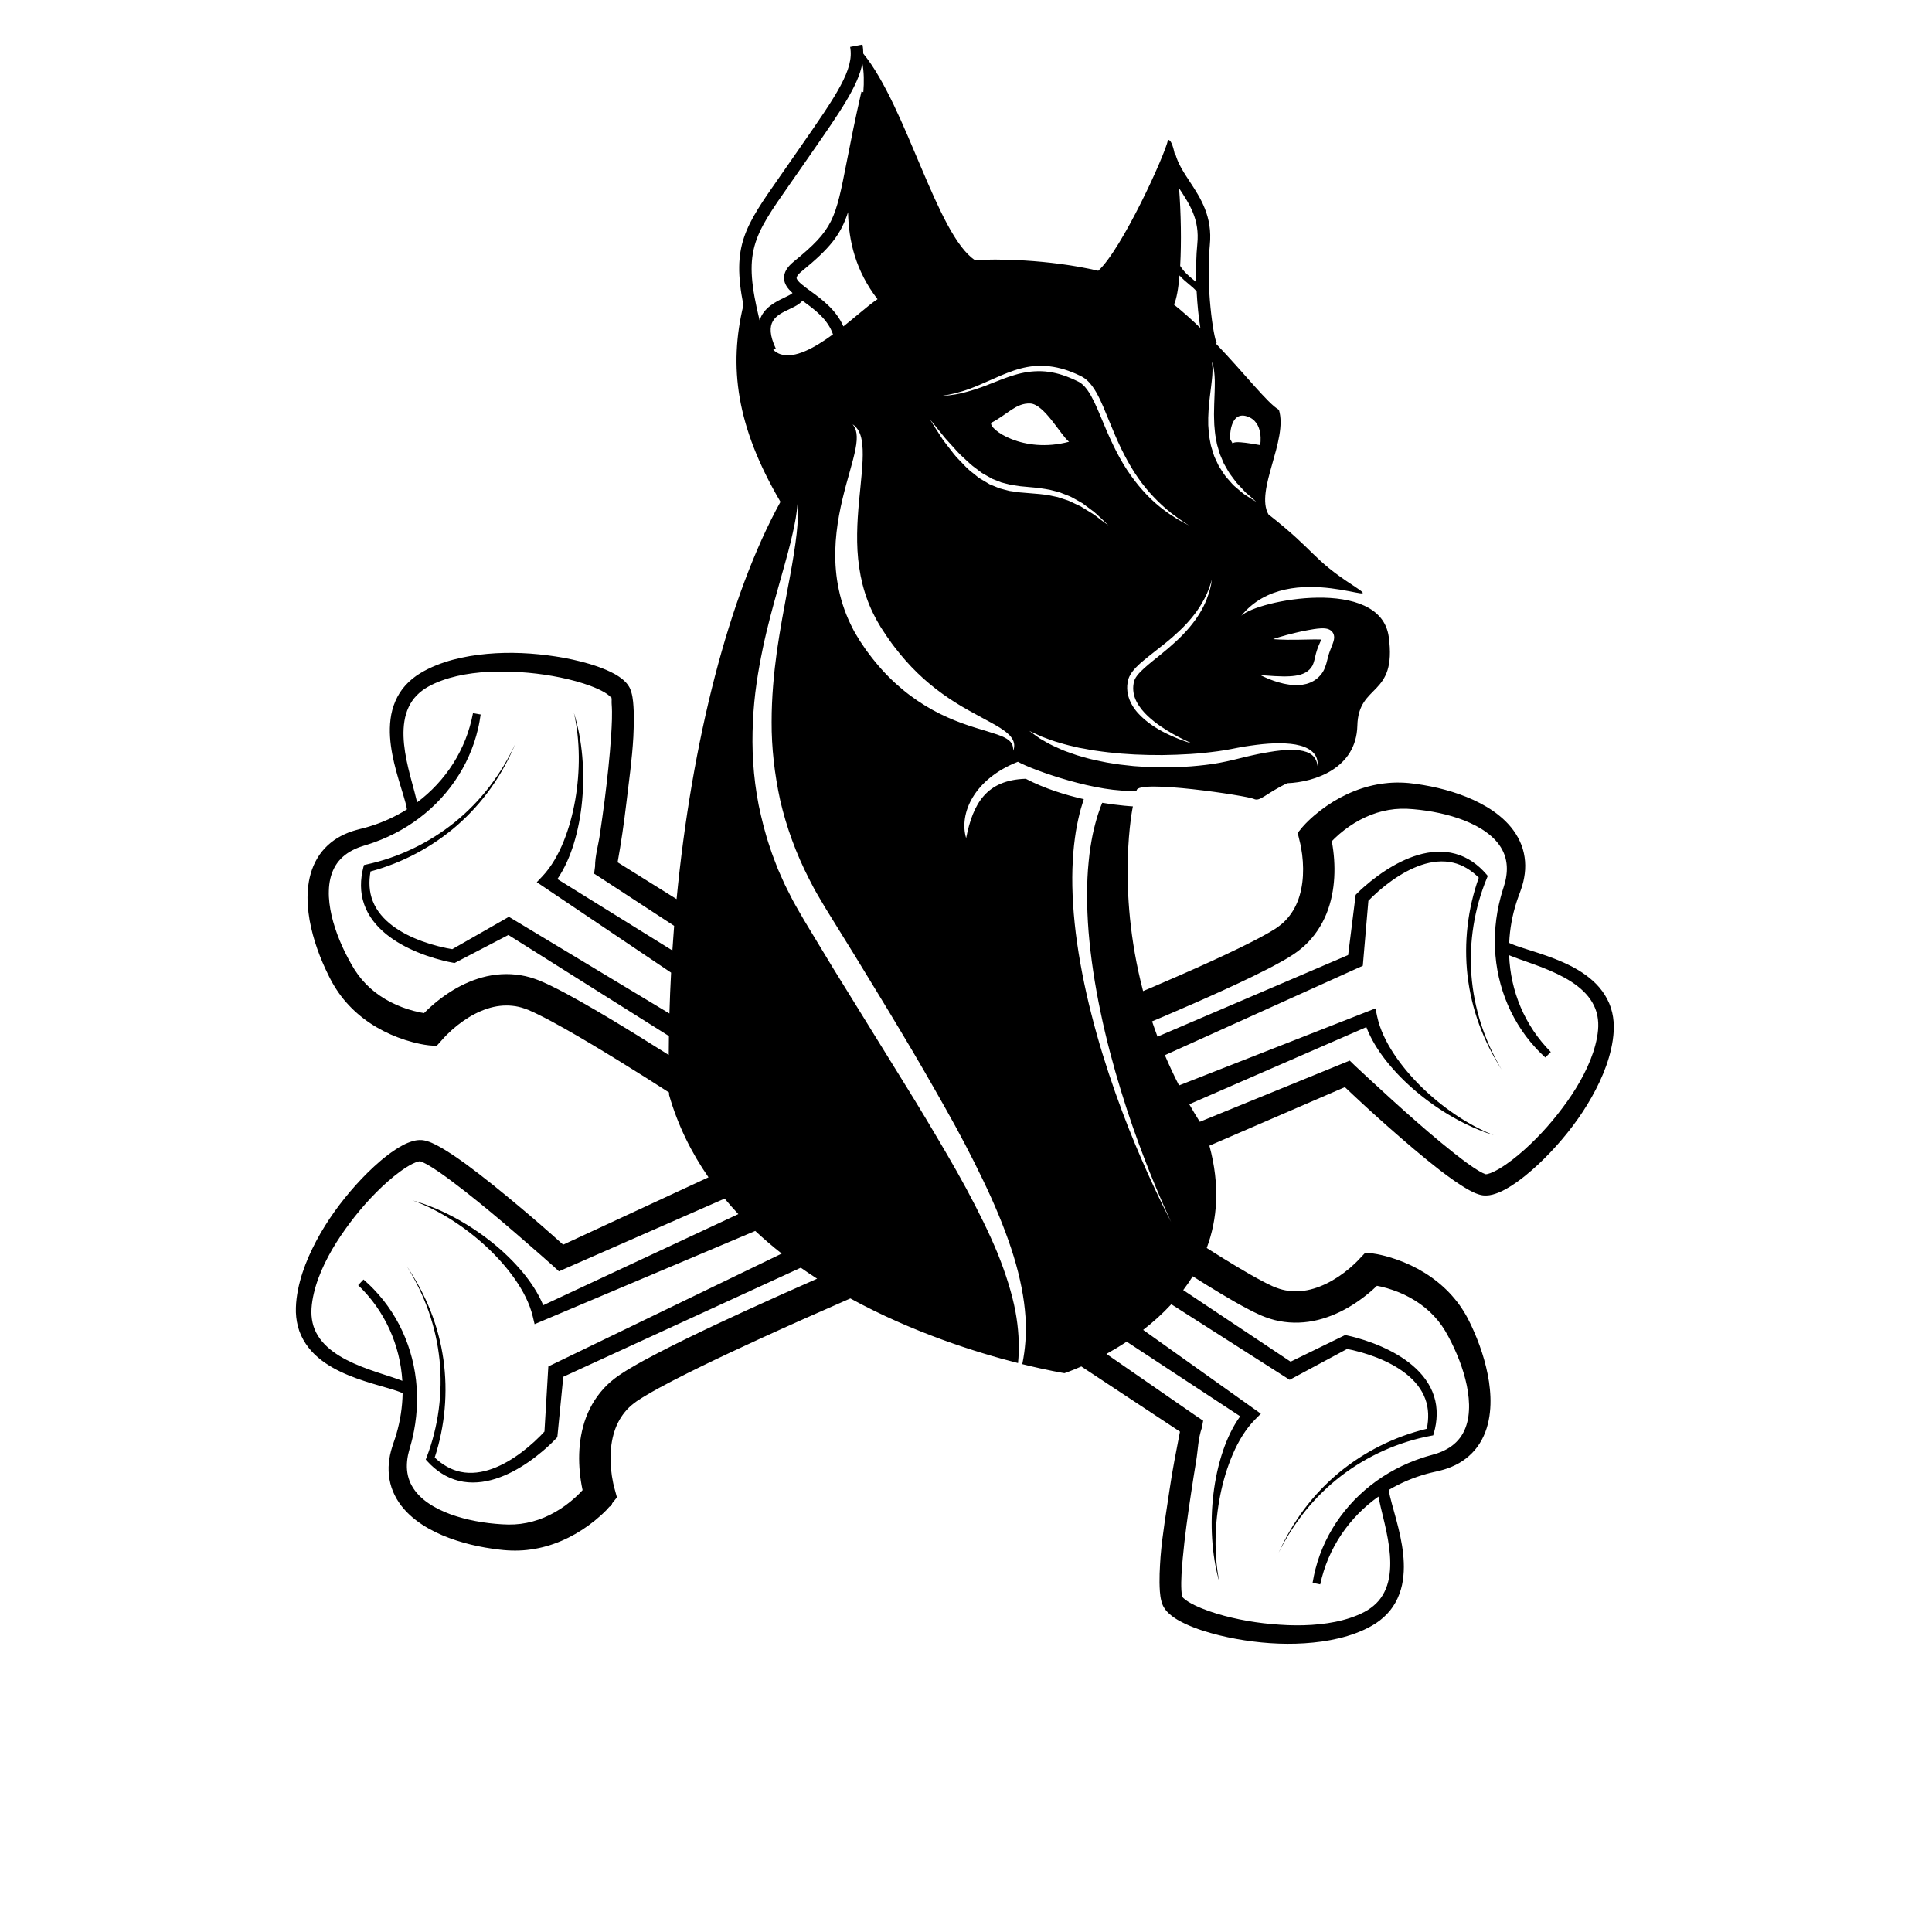 <?xml version="1.0" encoding="UTF-8" standalone="no"?>
<!-- Created with Inkscape (http://www.inkscape.org/) -->

<svg
   xmlns:dc="http://purl.org/dc/elements/1.1/"
   xmlns:cc="http://creativecommons.org/ns#"
   xmlns:rdf="http://www.w3.org/1999/02/22-rdf-syntax-ns#"
   xmlns:svg="http://www.w3.org/2000/svg"
   xmlns="http://www.w3.org/2000/svg"
   xmlns:sodipodi="http://sodipodi.sourceforge.net/DTD/sodipodi-0.dtd"
   xmlns:inkscape="http://www.inkscape.org/namespaces/inkscape"
   version="1.1"
   id="svg3726"
   xml:space="preserve"
   width="800"
   height="800"
   viewBox="0 0 800 800"
   sodipodi:docname="doberman-2-publicdomainvectors.org.svg"
   inkscape:version="0.92.4 (5da689c313, 2019-01-14)"><defs
     id="defs3730"><clipPath
       clipPathUnits="userSpaceOnUse"
       id="clipPath3742"><path
         d="M 0,600 H 600 V 0 H 0 Z"
         id="path3740"
         inkscape:connector-curvature="0" /></clipPath></defs><sodipodi:namedview
     pagecolor="#ffffff"
     bordercolor="#666666"
     borderopacity="1"
     objecttolerance="10"
     gridtolerance="10"
     guidetolerance="10"
     inkscape:pageopacity="0"
     inkscape:pageshadow="2"
     inkscape:window-width="1920"
     inkscape:window-height="1018"
     id="namedview3728"
     showgrid="false"
     inkscape:zoom="0.78512539"
     inkscape:cx="616.94915"
     inkscape:cy="337.28814"
     inkscape:window-x="-8"
     inkscape:window-y="-8"
     inkscape:window-maximized="1"
     inkscape:current-layer="g3734" /><g
     id="g3734"
     inkscape:groupmode="layer"
     inkscape:label="doberman-2-publicdomainvectors.org"
     transform="matrix(1.333,0,0,-1.333,0,800)"><g
       id="g3736"><g
         id="g3738"
         clip-path="url(#clipPath3742)"><path
           d="m 496.41,280.193 c -0.138,-1.539 -0.437,-3.127 -0.848,-4.673 -0.813,-3.108 -2.064,-6.147 -3.566,-9.075 -1.503,-2.927 -3.257,-5.754 -5.183,-8.466 -1.939,-2.704 -3.995,-5.336 -6.207,-7.833 -2.207,-2.5 -4.552,-4.878 -7.012,-7.091 -2.46,-2.198 -5.059,-4.27 -7.731,-5.875 -1.306,-0.787 -2.73,-1.483 -3.768,-1.715 -0.216,-0.063 -0.537,-0.078 -0.464,-0.072 -0.002,0.005 0.147,-0.032 -0.025,-0.008 l -0.101,0.011 -0.179,0.059 c -0.403,0.129 -1.085,0.473 -1.716,0.834 -2.631,1.535 -5.354,3.629 -7.98,5.701 -5.3,4.192 -10.477,8.68 -15.58,13.237 -2.555,2.281 -5.088,4.591 -7.609,6.916 -2.529,2.306 -5.06,4.64 -7.539,6.974 l -0.003,0.004 -1.618,1.572 -2.157,-0.879 -44.422,-18.13 c -1.145,1.818 -2.237,3.634 -3.272,5.447 l 55.002,23.961 c 1.464,-3.781 3.586,-7.151 5.969,-10.219 2.891,-3.697 6.187,-6.996 9.728,-9.965 3.545,-2.963 7.339,-5.599 11.327,-7.867 3.989,-2.262 8.18,-4.166 12.535,-5.508 -4.234,1.682 -8.225,3.891 -11.97,6.42 -3.741,2.537 -7.242,5.406 -10.45,8.547 -3.202,3.143 -6.116,6.57 -8.555,10.254 -2.428,3.672 -4.384,7.674 -5.24,11.74 l -0.506,2.414 -2.4,-0.943 -58.621,-22.983 c -1.613,3.153 -3.076,6.289 -4.394,9.395 l 60.159,27.175 1.328,0.6 0.117,1.381 1.61,18.801 c 0.42,0.436 0.864,0.884 1.309,1.31 0.628,0.602 1.274,1.189 1.933,1.763 1.318,1.146 2.689,2.231 4.111,3.235 2.839,2.006 5.886,3.721 9.109,4.807 3.21,1.084 6.631,1.485 9.847,0.723 3.006,-0.682 5.727,-2.401 7.984,-4.663 -3.463,-9.734 -4.648,-20.183 -3.502,-30.351 0.16,-1.301 0.34,-2.599 0.567,-3.89 0.234,-1.289 0.485,-2.577 0.798,-3.846 0.291,-1.277 0.641,-2.539 1.018,-3.791 0.366,-1.254 0.796,-2.488 1.231,-3.721 0.467,-1.219 0.924,-2.441 1.456,-3.633 0.499,-1.205 1.082,-2.373 1.643,-3.547 0.599,-1.16 1.19,-2.318 1.846,-3.445 0.623,-1.144 1.334,-2.23 2.006,-3.344 -0.628,1.139 -1.297,2.254 -1.871,3.42 -0.613,1.145 -1.157,2.325 -1.706,3.498 -0.514,1.192 -1.048,2.373 -1.495,3.59 -0.482,1.203 -0.888,2.434 -1.305,3.658 -0.382,1.237 -0.759,2.475 -1.074,3.729 -0.324,1.252 -0.621,2.51 -0.86,3.779 -0.258,1.264 -0.455,2.539 -0.635,3.815 -0.175,1.279 -0.302,2.56 -0.41,3.845 -0.756,10.27 0.909,20.694 4.813,30.11 l 0.278,0.676 -0.505,0.585 c -2.464,2.858 -5.743,5.263 -9.571,6.293 -3.816,1.063 -7.875,0.717 -11.529,-0.362 -3.683,-1.083 -7.07,-2.835 -10.21,-4.872 -1.571,-1.022 -3.082,-2.125 -4.538,-3.294 -0.73,-0.587 -1.446,-1.188 -2.147,-1.81 -0.709,-0.63 -1.374,-1.238 -2.09,-1.963 l -0.45,-0.456 -0.093,-0.735 -2.245,-17.965 -59.222,-25.347 c -0.596,1.595 -1.156,3.179 -1.683,4.752 1.234,0.523 2.474,1.027 3.708,1.554 6.135,2.625 12.258,5.295 18.357,8.079 3.049,1.394 6.095,2.8 9.134,4.287 3.042,1.474 6.067,2.997 9.125,4.72 l 1.147,0.65 c 0.381,0.215 0.832,0.507 1.244,0.76 l 1.257,0.793 1.03,0.729 c 1.716,1.247 3.155,2.576 4.491,4.141 2.658,3.078 4.56,6.753 5.656,10.498 1.118,3.753 1.537,7.565 1.509,11.284 -0.016,1.861 -0.139,3.706 -0.372,5.538 -0.112,0.916 -0.257,1.828 -0.424,2.743 l -0.033,0.164 c 0.307,0.319 0.61,0.639 0.936,0.947 0.923,0.886 1.908,1.726 2.929,2.514 2.039,1.579 4.242,2.93 6.556,3.994 2.31,1.066 4.734,1.844 7.222,2.262 2.52,0.442 4.916,0.496 7.656,0.248 5.466,-0.478 10.917,-1.575 15.907,-3.526 2.472,-0.999 4.851,-2.192 6.884,-3.708 2.056,-1.492 3.758,-3.302 4.852,-5.37 1.113,-2.061 1.571,-4.404 1.408,-6.861 -0.034,-0.608 -0.131,-1.246 -0.225,-1.841 -0.136,-0.594 -0.19,-1.112 -0.435,-1.859 l -0.277,-0.955 -0.342,-1.091 c -0.24,-0.725 -0.43,-1.463 -0.635,-2.197 -1.565,-5.892 -2.131,-12.04 -1.594,-18.081 0.52,-6.039 2.15,-11.963 4.787,-17.371 1.316,-2.707 2.902,-5.272 4.687,-7.678 0.914,-1.188 1.849,-2.356 2.867,-3.453 0.995,-1.115 2.104,-2.182 3.145,-3.151 l 1.703,1.715 c -1.03,1.067 -1.964,2.069 -2.847,3.168 -0.905,1.082 -1.727,2.229 -2.524,3.387 -1.555,2.344 -2.911,4.816 -4.001,7.396 -2.169,5.116 -3.374,10.61 -3.573,16.118 0.216,-0.09 0.433,-0.187 0.647,-0.274 1.665,-0.665 3.304,-1.225 4.924,-1.8 3.238,-1.142 6.409,-2.312 9.399,-3.753 2.977,-1.437 5.792,-3.146 8.039,-5.306 2.248,-2.145 3.833,-4.756 4.399,-7.647 0.279,-1.459 0.355,-2.924 0.21,-4.461 m -117.327,-81.8 c 2.897,-1.741 5.826,-3.444 8.941,-5.061 l 1.17,-0.607 c 0.389,-0.2 0.881,-0.418 1.318,-0.623 l 1.35,-0.622 1.175,-0.464 c 1.981,-0.754 3.882,-1.233 5.921,-1.498 4.03,-0.543 8.146,-0.127 11.883,1.002 3.754,1.115 7.175,2.847 10.274,4.904 1.55,1.031 3.028,2.144 4.435,3.338 0.705,0.595 1.389,1.215 2.065,1.857 l 0.119,0.115 c 0.433,-0.082 0.868,-0.162 1.303,-0.265 1.247,-0.289 2.488,-0.655 3.706,-1.078 2.437,-0.846 4.774,-1.952 6.928,-3.309 2.155,-1.352 4.134,-2.957 5.842,-4.809 1.748,-1.871 3.101,-3.847 4.393,-6.275 2.588,-4.838 4.65,-10.004 5.742,-15.25 0.516,-2.613 0.819,-5.26 0.661,-7.789 -0.126,-2.535 -0.712,-4.951 -1.844,-6.998 -1.118,-2.059 -2.83,-3.725 -4.977,-4.93 -0.527,-0.302 -1.116,-0.568 -1.664,-0.818 -0.572,-0.209 -1.036,-0.447 -1.796,-0.65 l -1.043,-0.315 -1.009,-0.287 c -0.737,-0.195 -1.46,-0.438 -2.186,-0.668 -5.788,-1.912 -11.248,-4.795 -16.012,-8.547 -4.772,-3.738 -8.841,-8.342 -11.929,-13.506 -1.548,-2.58 -2.828,-5.312 -3.866,-8.123 -0.497,-1.412 -0.963,-2.836 -1.325,-4.285 -0.389,-1.443 -0.677,-2.955 -0.919,-4.357 l 2.367,-0.489 c 0.33,1.446 0.657,2.776 1.095,4.116 0.412,1.349 0.923,2.664 1.457,3.964 1.113,2.584 2.442,5.071 4.006,7.393 3.099,4.613 7.039,8.625 11.543,11.801 0.042,-0.229 0.08,-0.463 0.124,-0.69 0.355,-1.759 0.78,-3.437 1.184,-5.109 0.816,-3.336 1.568,-6.629 1.997,-9.92 0.424,-3.279 0.529,-6.572 -0.049,-9.631 -0.567,-3.058 -1.889,-5.812 -4,-7.865 -1.068,-1.031 -2.254,-1.893 -3.62,-2.613 -1.364,-0.727 -2.859,-1.342 -4.377,-1.846 -3.047,-1.018 -6.277,-1.633 -9.548,-1.973 -3.274,-0.343 -6.599,-0.42 -9.924,-0.289 -3.322,0.145 -6.65,0.43 -9.95,0.916 -3.299,0.479 -6.574,1.145 -9.773,1.994 -3.182,0.862 -6.339,1.905 -9.144,3.264 -1.374,0.662 -2.733,1.477 -3.494,2.219 -0.171,0.146 -0.361,0.406 -0.317,0.349 0.003,0.006 0.058,-0.14 -0.017,0.016 l -0.045,0.09 c -0.006,0.012 -0.01,0.023 0.002,-0.002 l -0.048,0.185 c -0.111,0.407 -0.189,1.165 -0.231,1.891 -0.153,3.043 0.125,6.469 0.425,9.801 0.612,6.726 1.568,13.516 2.593,20.281 0.516,3.385 1.031,6.77 1.6,10.151 0.551,3.378 0.578,6.775 1.741,10.126 v 0.002 l 0.412,2.217 -1.979,1.326 -28.065,19.418 c 1.991,1.104 4.117,2.371 6.284,3.807 l 35.255,-23.182 c -2.364,-3.295 -4.022,-6.91 -5.29,-10.584 -1.515,-4.441 -2.474,-9.005 -3.025,-13.593 -0.543,-4.588 -0.677,-9.205 -0.395,-13.786 0.285,-4.578 0.986,-9.126 2.241,-13.509 -0.908,4.467 -1.239,9.015 -1.167,13.535 0.079,4.519 0.567,9.021 1.443,13.422 0.882,4.4 2.159,8.713 3.911,12.771 1.747,4.041 4.03,7.865 6.969,10.805 l 1.74,1.742 -2.099,1.494 -34.465,24.545 c 2.998,2.322 5.974,4.971 8.741,7.963 l 35.541,-22.687 1.226,-0.784 1.221,0.655 16.623,8.929 c 0.596,-0.113 1.213,-0.24 1.813,-0.379 0.849,-0.197 1.694,-0.418 2.535,-0.656 1.677,-0.476 3.337,-1.033 4.955,-1.672 3.232,-1.283 6.335,-2.896 9.005,-5.002 2.662,-2.093 4.868,-4.74 5.989,-7.849 1.07,-2.891 1.119,-6.112 0.459,-9.237 -10.046,-2.421 -19.443,-7.14 -27.329,-13.656 -1.003,-0.846 -1.993,-1.707 -2.95,-2.603 -0.951,-0.901 -1.892,-1.815 -2.786,-2.77 -0.909,-0.941 -1.774,-1.926 -2.617,-2.924 -0.849,-0.994 -1.647,-2.029 -2.443,-3.064 -0.766,-1.059 -1.538,-2.111 -2.245,-3.209 -0.738,-1.074 -1.398,-2.201 -2.073,-3.313 -0.642,-1.134 -1.292,-2.263 -1.874,-3.429 -0.619,-1.147 -1.141,-2.336 -1.706,-3.508 0.611,1.148 1.18,2.32 1.841,3.437 0.623,1.139 1.315,2.239 1.997,3.34 0.717,1.082 1.416,2.176 2.19,3.215 0.743,1.063 1.552,2.074 2.349,3.092 0.828,0.998 1.658,1.988 2.536,2.939 0.872,0.953 1.762,1.891 2.694,2.783 0.918,0.907 1.879,1.77 2.849,2.618 0.975,0.845 1.98,1.654 2.996,2.445 8.185,6.248 17.825,10.553 27.844,12.43 l 0.718,0.134 0.215,0.747 c 1.046,3.623 1.266,7.685 0.036,11.453 -1.195,3.777 -3.702,6.988 -6.605,9.457 -2.92,2.492 -6.239,4.371 -9.661,5.886 -1.714,0.758 -3.464,1.418 -5.24,2 -0.888,0.289 -1.783,0.561 -2.687,0.809 -0.917,0.248 -1.789,0.473 -2.787,0.676 l -0.629,0.129 -0.663,-0.326 -16.274,-7.94 -33.357,22.24 c 1.043,1.367 2.031,2.795 2.956,4.285 2.833,-1.789 5.672,-3.568 8.574,-5.296 m -11.895,-94.094 -0.016,0.035 c 0.014,-0.027 0.015,-0.031 0.024,-0.051 z m -77.522,275.335 c -3.115,1.722 -6.276,3.823 -9.287,6.33 -3.014,2.502 -5.895,5.38 -8.483,8.566 -0.663,0.774 -1.298,1.615 -1.932,2.463 l -0.953,1.271 -0.827,1.226 -0.829,1.227 -0.207,0.307 c -0.16,0.241 -0.163,0.263 -0.252,0.407 l -0.415,0.687 c -0.543,0.921 -1.126,1.82 -1.59,2.791 -1.974,3.807 -3.447,7.889 -4.308,12.003 -0.888,4.109 -1.195,8.228 -1.114,12.142 0.185,7.853 1.845,14.836 3.392,20.601 1.577,5.768 3.053,10.427 3.26,13.744 0.107,1.644 -0.132,2.957 -0.525,3.734 -0.145,0.425 -0.405,0.709 -0.529,0.912 -0.139,0.2 -0.21,0.302 -0.21,0.302 0,0 0.101,-0.075 0.295,-0.222 0.184,-0.16 0.508,-0.32 0.802,-0.724 0.671,-0.734 1.401,-2.073 1.706,-3.896 0.701,-3.642 0.205,-8.775 -0.375,-14.664 -0.589,-5.897 -1.306,-12.66 -0.919,-19.681 0.204,-3.506 0.699,-7.06 1.576,-10.544 0.895,-3.479 2.155,-6.894 3.86,-10.096 0.384,-0.823 0.872,-1.593 1.323,-2.38 l 0.343,-0.588 0.131,-0.228 0.203,-0.309 0.814,-1.237 0.812,-1.233 0.787,-1.108 c 0.515,-0.742 1.03,-1.483 1.612,-2.21 2.242,-2.933 4.633,-5.664 7.159,-8.104 5.038,-4.9 10.553,-8.641 15.629,-11.481 2.534,-1.433 4.931,-2.694 7.08,-3.87 2.153,-1.167 4.048,-2.282 5.441,-3.567 0.708,-0.604 1.232,-1.338 1.559,-2.006 0.296,-0.704 0.4,-1.34 0.355,-1.833 -0.008,-0.498 -0.128,-0.85 -0.205,-1.083 -0.073,-0.233 -0.109,-0.352 -0.109,-0.352 0,0 -0.005,0.125 -0.009,0.369 0.004,0.239 -0.009,0.594 -0.123,1.025 -0.084,0.431 -0.333,0.915 -0.708,1.376 -0.428,0.434 -0.944,0.883 -1.675,1.251 -1.407,0.777 -3.407,1.343 -5.684,2.07 -2.299,0.693 -4.957,1.458 -7.816,2.515 -2.861,1.051 -5.939,2.373 -9.055,4.097 m -44.222,163.443 c 1.014,1.449 2.089,2.983 3.227,4.629 l 3.245,4.675 c 9.124,13.121 14.696,21.163 15.968,28.11 0.521,-2.759 0.553,-5.764 0.304,-8.957 l -0.6,0.138 c -2.041,-8.901 -3.397,-15.837 -4.487,-21.407 -3.61,-18.441 -4.163,-21.277 -16.535,-31.378 -2.079,-1.697 -3.065,-3.386 -3.014,-5.161 0.05,-1.774 1.106,-3.206 2.64,-4.581 -0.357,-0.407 -1.692,-1.043 -2.599,-1.475 -2.507,-1.195 -6.336,-3.024 -7.635,-7.014 -5.223,21.394 -2.225,25.692 9.486,42.421 m 21.194,-40.519 c -1.421,-1.184 -2.993,-2.491 -4.646,-3.804 -2.24,5.173 -6.756,8.474 -10.152,10.941 -2.046,1.483 -4.362,3.165 -4.39,4.142 -0.005,0.17 0.094,0.816 1.581,2.03 8.712,7.113 12.104,11.26 14.409,18.383 0.173,-9.093 2.42,-18.307 9.153,-27.032 -1.545,-0.994 -3.589,-2.689 -5.955,-4.66 m -21.368,1.591 c 1.576,0.751 3.083,1.474 3.996,2.598 0.094,-0.071 0.187,-0.138 0.283,-0.207 3.5,-2.541 7.592,-5.531 9.209,-10.257 -5.693,-4.174 -11.863,-7.616 -16.283,-6.181 -0.828,0.27 -1.582,0.745 -2.279,1.382 l 0.799,0.372 c -3.911,8.394 0.065,10.289 4.275,12.293 m 45.455,-36.524 c 0.574,-0.718 1.274,-1.587 2.075,-2.585 0.77,-1.032 1.785,-2.052 2.819,-3.218 1.066,-1.138 2.118,-2.462 3.465,-3.634 1.302,-1.211 2.62,-2.549 4.2,-3.64 0.382,-0.29 0.768,-0.582 1.155,-0.876 l 0.583,-0.443 0.636,-0.361 c 0.851,-0.482 1.71,-0.97 2.575,-1.462 0.922,-0.364 1.851,-0.733 2.783,-1.1 0.962,-0.28 1.952,-0.491 2.926,-0.744 1.01,-0.152 2.021,-0.303 3.027,-0.455 1.033,-0.098 2.061,-0.194 3.082,-0.291 2.066,-0.154 4.123,-0.443 6.101,-0.822 0.981,-0.248 1.944,-0.492 2.887,-0.73 0.905,-0.353 1.792,-0.699 2.654,-1.034 0.88,-0.295 1.645,-0.776 2.407,-1.189 0.751,-0.426 1.476,-0.836 2.174,-1.23 1.295,-0.94 2.459,-1.822 3.486,-2.602 1.006,-0.804 1.777,-1.631 2.465,-2.244 1.338,-1.27 2.079,-2.009 2.079,-2.009 0,0 -0.861,0.615 -2.324,1.718 -0.743,0.535 -1.584,1.268 -2.653,1.952 -1.092,0.656 -2.315,1.393 -3.626,2.223 -0.7,0.329 -1.43,0.671 -2.184,1.025 -0.758,0.342 -1.505,0.774 -2.361,1.004 -0.834,0.273 -1.69,0.556 -2.565,0.844 -0.902,0.192 -1.821,0.386 -2.759,0.586 -1.894,0.312 -3.882,0.48 -5.935,0.633 -1.036,0.086 -2.083,0.172 -3.131,0.261 -1.059,0.136 -2.13,0.282 -3.194,0.447 -1.053,0.281 -2.118,0.522 -3.155,0.838 -1.007,0.411 -2.011,0.822 -3.006,1.228 -0.93,0.53 -1.836,1.085 -2.73,1.629 l -0.666,0.41 -0.6,0.485 c -0.397,0.323 -0.793,0.641 -1.186,0.959 -1.639,1.198 -2.911,2.662 -4.181,3.976 -1.325,1.269 -2.303,2.709 -3.295,3.948 -0.977,1.255 -1.884,2.393 -2.538,3.492 -0.694,1.078 -1.299,2.015 -1.796,2.788 -0.99,1.551 -1.533,2.453 -1.533,2.453 0,0 0.682,-0.802 1.839,-2.23 m 41.361,-4.703 c -14.296,-3.818 -24.986,3.926 -24.174,5.877 5.037,2.598 7.651,6.174 12.066,6.011 4.415,-0.164 9.509,-9.856 12.108,-11.888 m -38.544,14.414 c 0.748,0.112 1.826,0.334 3.19,0.653 1.36,0.339 2.993,0.822 4.816,1.507 1.828,0.679 3.835,1.578 6.042,2.548 2.206,0.97 4.596,2.075 7.264,2.973 2.657,0.9 5.645,1.568 8.783,1.501 3.133,-0.049 6.341,-0.764 9.356,-1.973 0.761,-0.294 1.505,-0.623 2.239,-0.978 0.355,-0.161 0.765,-0.354 1.128,-0.573 0.422,-0.26 0.78,-0.515 1.118,-0.809 1.363,-1.167 2.313,-2.612 3.141,-4.053 1.623,-2.912 2.752,-5.945 3.969,-8.864 1.204,-2.922 2.382,-5.781 3.689,-8.465 1.312,-2.68 2.701,-5.207 4.179,-7.502 1.481,-2.293 3.061,-4.345 4.638,-6.134 3.177,-3.563 6.263,-6.142 8.556,-7.758 1.143,-0.813 2.06,-1.431 2.696,-1.838 0.639,-0.4 0.98,-0.615 0.98,-0.615 0,0 -0.36,0.181 -1.035,0.522 -0.668,0.35 -1.654,0.861 -2.855,1.608 -2.389,1.49 -5.787,3.781 -9.164,7.324 -1.69,1.759 -3.398,3.791 -5.015,6.08 -1.629,2.279 -3.153,4.819 -4.533,7.538 -1.394,2.711 -2.671,5.586 -3.882,8.517 -1.229,2.919 -2.414,5.913 -3.911,8.635 -0.757,1.347 -1.616,2.631 -2.694,3.559 -0.26,0.238 -0.562,0.444 -0.815,0.609 -0.319,0.199 -0.633,0.345 -1.003,0.517 -0.7,0.344 -1.406,0.663 -2.122,0.947 -2.841,1.187 -5.803,1.916 -8.704,2.019 -2.903,0.101 -5.724,-0.346 -8.323,-1.133 -2.61,-0.761 -5.021,-1.757 -7.267,-2.64 -4.478,-1.828 -8.408,-2.953 -11.194,-3.427 -1.394,-0.243 -2.506,-0.341 -3.257,-0.393 -0.754,-0.047 -1.156,-0.072 -1.156,-0.072 0,0 0.4,0.059 1.146,0.17 m 72.781,64.258 c 3.273,-4.973 6.365,-9.671 5.611,-17.199 -0.365,-3.656 -0.451,-7.797 -0.33,-11.895 -0.337,0.294 -0.686,0.584 -1.037,0.874 -1.347,1.112 -2.783,2.301 -3.958,4.187 0.415,7.374 0.249,16.518 -0.346,24.125 0.02,-0.031 0.04,-0.062 0.06,-0.092 m 11.423,-77.789 c 0.154,-0.717 0.205,-1.462 0.437,-2.155 0.205,-0.699 0.41,-1.399 0.613,-2.09 0.192,-0.697 0.542,-1.326 0.787,-1.99 0.286,-0.644 0.491,-1.324 0.874,-1.898 0.72,-1.171 1.266,-2.41 2.095,-3.381 0.781,-1.001 1.425,-2.041 2.243,-2.809 0.766,-0.825 1.469,-1.581 2.092,-2.252 0.693,-0.604 1.299,-1.128 1.798,-1.56 0.996,-0.877 1.557,-1.404 1.557,-1.404 0,0 -0.653,0.381 -1.785,1.098 -0.563,0.365 -1.251,0.804 -2.037,1.31 -0.739,0.571 -1.544,1.262 -2.422,2.021 -0.932,0.708 -1.711,1.705 -2.6,2.708 -0.945,0.961 -1.636,2.209 -2.445,3.438 -0.432,0.599 -0.688,1.31 -1.026,1.989 -0.303,0.691 -0.695,1.365 -0.908,2.109 -0.229,0.739 -0.459,1.482 -0.692,2.23 -0.253,0.744 -0.329,1.527 -0.498,2.293 -0.334,1.537 -0.371,3.099 -0.498,4.623 -0.028,1.525 -0.016,3.026 0.094,4.463 0.052,1.445 0.247,2.815 0.377,4.12 0.159,1.294 0.309,2.517 0.447,3.646 0.147,1.128 0.236,2.154 0.328,3.069 0.089,0.913 0.052,1.692 0.08,2.358 -0.102,1.324 -0.182,2.087 -0.182,2.087 0,0 0.052,-0.183 0.153,-0.526 0.086,-0.347 0.279,-0.838 0.4,-1.493 0.07,-0.662 0.228,-1.493 0.271,-2.43 0.046,-0.932 0.108,-1.995 0.062,-3.137 -0.018,-2.298 -0.198,-4.948 -0.225,-7.757 -0.057,-1.409 0.041,-2.85 0.073,-4.311 0.145,-1.448 0.198,-2.938 0.537,-4.369 m 9.572,7.025 c 5.484,-1.707 4.143,-8.95 4.143,-8.95 -0.567,0.05 -8.766,1.76 -8.479,0.35 l 0.193,-0.35 c -0.114,0.135 -0.171,0.249 -0.193,0.35 l -0.904,1.654 c 0,0 -0.243,8.652 5.24,6.946 m -11.796,-53.571 c 0.328,0.899 0.586,1.618 0.719,2.119 0.153,0.496 0.234,0.761 0.234,0.761 0,0 -0.046,-0.273 -0.131,-0.784 -0.074,-0.513 -0.206,-1.261 -0.462,-2.208 -0.502,-1.876 -1.408,-4.555 -3.172,-7.439 -1.737,-2.891 -4.293,-5.94 -7.377,-8.78 -1.542,-1.42 -3.18,-2.833 -4.885,-4.192 -1.692,-1.368 -3.433,-2.722 -5.026,-4.166 -0.791,-0.718 -1.554,-1.459 -2.16,-2.252 -0.312,-0.392 -0.558,-0.802 -0.751,-1.21 -0.1,-0.194 -0.152,-0.429 -0.219,-0.588 -0.058,-0.262 -0.134,-0.552 -0.158,-0.764 -0.328,-1.904 0.043,-3.893 0.939,-5.594 0.887,-1.713 2.156,-3.192 3.489,-4.458 1.347,-1.257 2.752,-2.331 4.102,-3.253 2.714,-1.824 5.145,-3.135 6.882,-3.968 1.732,-0.846 2.755,-1.276 2.755,-1.276 0,0 -1.078,0.264 -2.905,0.924 -1.813,0.686 -4.421,1.679 -7.331,3.369 -1.454,0.841 -2.989,1.846 -4.476,3.116 -1.481,1.266 -2.962,2.786 -4.035,4.734 -1.079,1.923 -1.693,4.337 -1.275,6.738 0.046,0.327 0.109,0.565 0.163,0.839 0.113,0.353 0.192,0.655 0.331,0.953 0.265,0.585 0.591,1.119 0.957,1.594 0.726,0.96 1.546,1.774 2.386,2.542 3.413,2.973 6.994,5.479 10.075,8.183 1.537,1.347 2.981,2.691 4.252,4.06 1.268,1.366 2.39,2.731 3.337,4.057 1.882,2.663 3.091,5.139 3.742,6.943 m -10.836,88.267 c 0.809,1.75 1.364,5.016 1.712,9.065 0.966,-1.092 1.985,-1.941 2.928,-2.719 0.926,-0.767 1.753,-1.452 2.397,-2.259 0.217,-4.149 0.628,-8.12 1.156,-11.345 -2.608,2.515 -5.35,4.977 -8.199,7.26 z m 21.687,-137.317 c 1.353,0.194 2.667,0.419 3.954,0.566 2.566,0.324 5.016,0.504 7.299,0.477 2.282,-0.024 4.394,-0.194 6.231,-0.704 1.833,-0.48 3.388,-1.332 4.291,-2.415 0.927,-1.078 1.092,-2.203 1.161,-2.889 0.009,-0.709 -0.017,-1.076 -0.017,-1.076 0,0 -0.049,0.376 -0.193,1.042 -0.188,0.653 -0.585,1.6 -1.502,2.379 -0.914,0.781 -2.338,1.27 -4.033,1.495 -1.703,0.227 -3.69,0.117 -5.835,-0.067 -1.079,-0.118 -2.197,-0.253 -3.354,-0.467 -1.157,-0.167 -2.354,-0.413 -3.582,-0.648 -1.226,-0.236 -2.469,-0.552 -3.744,-0.833 -1.289,-0.317 -2.608,-0.639 -3.946,-0.967 -2.786,-0.652 -5.665,-1.248 -8.614,-1.562 -2.945,-0.363 -5.945,-0.574 -8.944,-0.726 -1.502,-0.014 -3.005,-0.031 -4.5,-0.046 -1.495,0.036 -2.984,0.071 -4.462,0.107 -1.479,0.078 -2.941,0.177 -4.386,0.295 -1.44,0.159 -2.864,0.317 -4.265,0.472 -1.396,0.206 -2.767,0.407 -4.103,0.64 -1.337,0.236 -2.632,0.554 -3.895,0.817 -1.267,0.246 -2.477,0.618 -3.65,0.94 -0.584,0.169 -1.159,0.334 -1.721,0.497 -0.556,0.195 -1.1,0.385 -1.634,0.573 -1.059,0.397 -2.097,0.694 -3.036,1.124 -0.938,0.423 -1.829,0.825 -2.664,1.202 -1.666,0.766 -3.03,1.661 -4.17,2.28 -1.082,0.72 -1.884,1.357 -2.453,1.759 -0.562,0.413 -0.861,0.631 -0.861,0.631 0,0 1.347,-0.626 3.703,-1.724 1.227,-0.427 2.64,-1.033 4.335,-1.568 1.71,-0.518 3.622,-1.097 5.765,-1.562 0.531,-0.127 1.073,-0.254 1.624,-0.385 0.561,-0.097 1.133,-0.199 1.714,-0.3 1.164,-0.187 2.342,-0.483 3.59,-0.618 1.244,-0.16 2.509,-0.371 3.819,-0.5 1.307,-0.131 2.643,-0.264 4.002,-0.399 1.362,-0.089 2.748,-0.178 4.15,-0.269 1.407,-0.041 2.83,-0.074 4.261,-0.145 1.436,-0.013 2.882,-0.026 4.333,-0.038 1.45,0.038 2.907,0.075 4.364,0.112 2.909,0.111 5.821,0.264 8.663,0.572 2.845,0.301 5.626,0.65 8.266,1.167 1.405,0.261 2.705,0.545 4.039,0.761 m 7.269,22.073 c 0.644,-0.045 1.428,-0.099 2.326,-0.159 0.892,-0.049 1.892,-0.076 2.963,-0.103 1.067,0.019 2.216,0.047 3.354,0.212 1.147,0.142 2.285,0.472 3.224,0.989 0.948,0.521 1.671,1.236 2.196,2.177 0.492,1.024 0.67,2.038 1.084,3.754 0.427,1.575 1.087,3.084 1.649,4.326 0.001,0.002 0.003,0.004 0.004,0.009 -0.038,0.002 -0.073,0.007 -0.11,0.009 -1.235,0.049 -2.577,0.028 -3.827,-0.002 -1.253,-0.047 -2.455,-0.063 -3.566,-0.072 -2.219,-0.042 -4.086,0.008 -5.395,0.064 -1.309,0.055 -2.062,0.132 -2.062,0.132 0,0 0.711,0.261 1.966,0.637 1.253,0.377 3.046,0.891 5.22,1.388 1.089,0.256 2.265,0.528 3.534,0.746 1.274,0.228 2.597,0.484 4.129,0.567 0.396,0.012 0.809,0.025 1.281,-0.021 0.507,-0.111 1.072,-0.052 1.994,-0.802 0.217,-0.223 0.437,-0.46 0.556,-0.75 0.143,-0.293 0.229,-0.594 0.247,-0.821 0.016,-0.124 0.026,-0.25 0.031,-0.374 l -0.013,-0.28 c -0.013,-0.191 -0.036,-0.374 -0.066,-0.496 -0.122,-0.59 -0.271,-0.949 -0.411,-1.34 -0.552,-1.442 -1.066,-2.65 -1.396,-3.93 -0.309,-1.138 -0.65,-3.067 -1.568,-4.614 -0.943,-1.583 -2.465,-2.818 -4.031,-3.437 -1.568,-0.661 -3.127,-0.785 -4.504,-0.755 -1.395,-0.01 -2.645,0.239 -3.778,0.469 -1.127,0.25 -2.126,0.565 -2.998,0.862 -0.871,0.3 -1.612,0.605 -2.219,0.866 -1.209,0.517 -1.872,0.875 -1.872,0.875 0,0 0.758,-0.034 2.058,-0.126 m -150.813,-179.55 -71.186,-34.425 -1.31,-0.635 -0.084,-1.381 -1.121,-18.836 c -0.407,-0.447 -0.838,-0.906 -1.273,-1.344 -0.612,-0.619 -1.243,-1.224 -1.887,-1.812 -1.286,-1.18 -2.63,-2.301 -4.022,-3.342 -2.787,-2.08 -5.789,-3.877 -8.982,-5.043 -3.179,-1.168 -6.589,-1.66 -9.824,-0.982 -3.022,0.603 -5.787,2.252 -8.102,4.453 3.205,9.822 4.12,20.299 2.707,30.429 -0.194,1.299 -0.407,2.592 -0.669,3.877 -0.266,1.282 -0.552,2.563 -0.896,3.823 -0.325,1.269 -0.71,2.521 -1.117,3.763 -0.4,1.244 -0.863,2.465 -1.329,3.688 -0.499,1.207 -0.989,2.416 -1.552,3.592 -0.529,1.193 -1.141,2.345 -1.735,3.504 -0.628,1.142 -1.248,2.287 -1.935,3.394 -0.651,1.127 -1.391,2.195 -2.093,3.291 0.657,-1.121 1.357,-2.221 1.962,-3.371 0.641,-1.127 1.215,-2.293 1.795,-3.451 0.545,-1.178 1.11,-2.346 1.59,-3.551 0.513,-1.187 0.95,-2.408 1.399,-3.623 0.415,-1.225 0.824,-2.453 1.172,-3.697 0.354,-1.242 0.685,-2.492 0.956,-3.754 0.291,-1.258 0.523,-2.529 0.737,-3.801 0.207,-1.271 0.367,-2.549 0.509,-3.83 1.025,-10.248 -0.368,-20.709 -4.024,-30.225 l -0.261,-0.681 0.52,-0.574 c 2.538,-2.792 5.879,-5.112 9.733,-6.04 3.842,-0.964 7.891,-0.513 11.515,0.665 3.654,1.179 6.993,3.017 10.08,5.136 1.543,1.063 3.024,2.205 4.45,3.414 0.714,0.602 1.413,1.223 2.098,1.864 0.692,0.648 1.339,1.271 2.038,2.017 l 0.437,0.467 0.073,0.736 1.778,18.016 73.774,33.885 c 1.675,-1.176 3.368,-2.313 5.076,-3.412 -7.405,-3.268 -14.8,-6.565 -22.169,-9.944 -6.066,-2.783 -12.116,-5.615 -18.141,-8.553 -3.012,-1.476 -6.02,-2.96 -9.018,-4.525 -3.003,-1.555 -5.988,-3.156 -9,-4.959 l -1.129,-0.68 c -0.375,-0.224 -0.818,-0.529 -1.223,-0.791 l -1.237,-0.826 -1.012,-0.756 c -1.682,-1.293 -3.085,-2.658 -4.38,-4.257 -2.576,-3.147 -4.382,-6.87 -5.38,-10.641 -1.021,-3.781 -1.34,-7.602 -1.215,-11.32 0.066,-1.86 0.235,-3.702 0.516,-5.526 0.137,-0.912 0.305,-1.82 0.496,-2.732 l 0.038,-0.164 c -0.299,-0.326 -0.594,-0.655 -0.911,-0.969 -0.901,-0.91 -1.862,-1.777 -2.862,-2.59 -1.997,-1.631 -4.165,-3.041 -6.449,-4.164 -2.281,-1.127 -4.685,-1.967 -7.16,-2.451 -2.507,-0.508 -4.903,-0.623 -7.648,-0.447 -5.474,0.334 -10.955,1.289 -15.994,3.109 -2.497,0.932 -4.906,2.063 -6.977,3.525 -2.095,1.438 -3.843,3.204 -4.992,5.243 -1.167,2.031 -1.686,4.361 -1.585,6.822 0.017,0.605 0.098,1.248 0.174,1.844 0.122,0.599 0.163,1.119 0.389,1.871 l 0.251,0.961 0.314,1.101 c 0.22,0.729 0.393,1.473 0.578,2.211 1.408,5.932 1.815,12.094 1.12,18.117 -0.677,6.022 -2.462,11.903 -5.24,17.243 -1.385,2.669 -3.039,5.193 -4.886,7.548 -0.943,1.166 -1.91,2.309 -2.954,3.377 -1.024,1.092 -2.161,2.129 -3.228,3.071 l -1.656,-1.762 c 1.057,-1.037 2.018,-2.014 2.929,-3.09 0.933,-1.059 1.785,-2.182 2.611,-3.32 1.616,-2.303 3.035,-4.739 4.193,-7.289 2.3,-5.057 3.649,-10.518 3.992,-16.018 -0.217,0.084 -0.437,0.176 -0.652,0.258 -1.685,0.619 -3.337,1.137 -4.972,1.67 -3.266,1.055 -6.467,2.142 -9.494,3.506 -3.014,1.357 -5.872,2.994 -8.172,5.093 -2.306,2.084 -3.957,4.655 -4.598,7.53 -0.318,1.451 -0.43,2.912 -0.327,4.453 0.098,1.543 0.358,3.137 0.726,4.693 0.732,3.129 1.902,6.201 3.326,9.164 1.428,2.969 3.106,5.84 4.963,8.6 1.866,2.754 3.854,5.437 5.999,7.992 2.139,2.557 4.423,4.996 6.824,7.274 2.403,2.259 4.946,4.398 7.574,6.074 1.285,0.822 2.691,1.552 3.722,1.81 0.215,0.069 0.536,0.094 0.462,0.088 0.003,-0.008 -0.149,0.024 0.025,0.006 l 0.106,-0.01 0.177,-0.051 c 0.404,-0.119 1.096,-0.445 1.735,-0.791 2.671,-1.466 5.448,-3.484 8.127,-5.492 5.406,-4.049 10.7,-8.398 15.922,-12.822 2.612,-2.215 5.206,-4.455 7.785,-6.713 2.589,-2.24 5.181,-4.508 7.72,-6.775 l 0.002,-0.004 1.659,-1.531 2.133,0.937 49.347,21.66 c 1.371,-1.652 2.79,-3.258 4.254,-4.818 l -60.61,-28.311 c -1.563,3.743 -3.772,7.057 -6.235,10.061 -2.987,3.621 -6.368,6.832 -9.984,9.709 -3.622,2.869 -7.483,5.404 -11.529,7.568 -4.047,2.158 -8.288,3.949 -12.677,5.18 4.277,-1.57 8.325,-3.674 12.134,-6.108 3.807,-2.437 7.383,-5.214 10.671,-8.269 3.285,-3.059 6.286,-6.41 8.82,-10.027 2.524,-3.61 4.583,-7.559 5.545,-11.602 l 0.57,-2.398 2.373,1.002 66.172,27.962 c 2.646,-2.47 5.394,-4.82 8.225,-7.041 m -33.961,94.167 -35.726,22.176 c 2.277,3.357 3.842,7.014 5.014,10.72 1.398,4.481 2.24,9.068 2.67,13.667 0.424,4.603 0.437,9.222 0.036,13.792 -0.404,4.569 -1.221,9.1 -2.591,13.447 1.023,-4.441 1.474,-8.98 1.519,-13.498 0.039,-4.523 -0.331,-9.034 -1.093,-13.458 -0.767,-4.422 -1.93,-8.765 -3.576,-12.867 -1.641,-4.086 -3.823,-7.969 -6.683,-10.985 l -1.697,-1.788 2.138,-1.438 39.582,-26.655 c -0.223,-4.219 -0.398,-8.449 -0.518,-12.692 l -48.618,29.277 -1.249,0.753 -1.201,-0.689 -16.384,-9.36 c -0.599,0.097 -1.219,0.209 -1.823,0.333 -0.854,0.175 -1.704,0.373 -2.549,0.589 -1.691,0.433 -3.363,0.945 -4.999,1.542 -3.264,1.196 -6.407,2.729 -9.132,4.765 -2.716,2.024 -4.989,4.611 -6.192,7.69 -1.146,2.862 -1.278,6.078 -0.699,9.221 9.977,2.685 19.248,7.644 26.962,14.365 0.98,0.871 1.947,1.758 2.879,2.68 0.928,0.926 1.844,1.863 2.713,2.841 0.885,0.965 1.723,1.97 2.54,2.99 0.823,1.016 1.594,2.072 2.361,3.128 0.738,1.079 1.483,2.15 2.16,3.264 0.71,1.095 1.34,2.239 1.986,3.369 0.613,1.149 1.231,2.296 1.783,3.475 0.587,1.162 1.078,2.365 1.612,3.551 -0.577,-1.163 -1.116,-2.349 -1.748,-3.483 -0.595,-1.153 -1.257,-2.272 -1.91,-3.392 -0.688,-1.1 -1.358,-2.209 -2.104,-3.271 -0.716,-1.078 -1.498,-2.113 -2.269,-3.152 -0.801,-1.018 -1.604,-2.032 -2.455,-3.003 -0.847,-0.976 -1.713,-1.936 -2.621,-2.852 -0.894,-0.933 -1.832,-1.82 -2.78,-2.694 -0.952,-0.869 -1.935,-1.704 -2.93,-2.521 -8.019,-6.46 -17.543,-11.013 -27.509,-13.151 l -0.713,-0.153 -0.196,-0.75 c -0.951,-3.651 -1.066,-7.717 0.261,-11.452 1.294,-3.745 3.884,-6.887 6.851,-9.282 2.984,-2.415 6.35,-4.206 9.812,-5.632 1.733,-0.711 3.499,-1.327 5.29,-1.861 0.896,-0.268 1.798,-0.513 2.708,-0.739 0.923,-0.224 1.8,-0.424 2.803,-0.601 l 0.633,-0.112 0.655,0.342 16.057,8.361 49.862,-31.393 c -0.028,-1.963 -0.051,-3.928 -0.058,-5.891 -0.546,0.344 -1.084,0.697 -1.631,1.043 -5.647,3.555 -11.322,7.076 -17.077,10.515 -2.883,1.715 -5.77,3.42 -8.72,5.077 -2.943,1.666 -5.916,3.289 -9.071,4.826 l -1.187,0.574 c -0.394,0.191 -0.891,0.397 -1.333,0.592 l -1.366,0.584 -1.185,0.433 c -2.002,0.702 -3.914,1.129 -5.96,1.34 -4.043,0.438 -8.147,-0.084 -11.852,-1.312 -3.725,-1.211 -7.097,-3.033 -10.142,-5.17 -1.522,-1.072 -2.972,-2.221 -4.346,-3.453 -0.69,-0.614 -1.359,-1.25 -2.017,-1.91 l -0.117,-0.12 c -0.435,0.071 -0.87,0.141 -1.308,0.231 -1.255,0.26 -2.504,0.59 -3.733,0.982 -2.458,0.784 -4.823,1.826 -7.012,3.127 -2.189,1.295 -4.208,2.848 -5.964,4.655 -1.796,1.824 -3.202,3.765 -4.556,6.16 -2.715,4.767 -4.909,9.878 -6.14,15.093 -0.584,2.6 -0.955,5.236 -0.862,7.77 0.058,2.538 0.582,4.968 1.66,7.044 1.063,2.086 2.731,3.794 4.847,5.056 0.518,0.317 1.1,0.601 1.641,0.863 0.567,0.225 1.024,0.474 1.779,0.696 l 0.941,0.316 1.094,0.338 c 0.732,0.214 1.448,0.477 2.168,0.726 5.737,2.063 11.118,5.091 15.781,8.966 4.674,3.86 8.623,8.568 11.574,13.813 1.48,2.619 2.688,5.384 3.652,8.218 0.461,1.427 0.889,2.86 1.214,4.32 0.351,1.452 0.599,2.972 0.805,4.38 l -2.38,0.424 c -0.292,-1.45 -0.584,-2.79 -0.987,-4.141 -0.377,-1.359 -0.853,-2.687 -1.352,-4.002 -1.046,-2.611 -2.31,-5.131 -3.813,-7.496 -2.976,-4.69 -6.813,-8.803 -11.232,-12.098 -0.046,0.228 -0.089,0.461 -0.14,0.687 -0.401,1.749 -0.871,3.413 -1.319,5.077 -0.901,3.311 -1.74,6.584 -2.253,9.864 -0.51,3.268 -0.703,6.554 -0.203,9.628 0.487,3.071 1.735,5.861 3.793,7.967 1.04,1.059 2.203,1.953 3.549,2.708 1.346,0.762 2.823,1.417 4.328,1.958 3.021,1.099 6.232,1.795 9.495,2.224 3.264,0.428 6.586,0.589 9.912,0.545 3.326,-0.057 6.662,-0.253 9.973,-0.654 3.312,-0.395 6.603,-0.972 9.822,-1.738 3.206,-0.777 6.393,-1.737 9.232,-3.022 1.39,-0.628 2.779,-1.406 3.558,-2.128 0.174,-0.142 0.385,-0.396 0.338,-0.338 -0.003,-0.005 -0.029,0.136 0.049,-0.019 l 0.134,-0.143 0.153,-0.07 c -0.011,0.021 0.004,0.008 0.028,-0.008 l -0.045,-0.046 c 0.123,-0.407 -0.002,-1.163 0.059,-1.888 0.23,-3.038 0.052,-6.466 -0.161,-9.808 -0.436,-6.74 -1.198,-13.552 -2.047,-20.342 -0.425,-3.396 -0.942,-6.794 -1.424,-10.189 -0.46,-3.392 -1.528,-6.803 -1.528,-10.168 v -0.004 l -0.301,-2.226 2.008,-1.275 22.859,-14.932 c -0.205,-2.539 -0.377,-5.088 -0.546,-7.643 m -18.744,78.665 v -0.008 l -0.001,-10e-4 c 0,0.004 0.001,0.004 0.001,0.009 M 500.785,285.67 c -0.881,3.883 -3.198,7.336 -6.015,9.83 -2.824,2.533 -6.058,4.316 -9.318,5.768 -3.271,1.447 -6.617,2.554 -9.912,3.598 -1.644,0.525 -3.284,1.031 -4.837,1.593 -0.669,0.244 -1.31,0.506 -1.896,0.784 0.186,4.321 0.966,8.602 2.286,12.695 0.22,0.654 0.427,1.311 0.678,1.955 l 0.36,0.97 0.392,1.117 c 0.247,0.622 0.469,1.534 0.686,2.347 0.18,0.828 0.34,1.626 0.436,2.462 0.418,3.315 -0.053,6.927 -1.544,10.071 -1.46,3.161 -3.752,5.785 -6.278,7.836 -2.526,2.094 -5.316,3.663 -8.156,4.988 -5.716,2.584 -11.707,4.097 -17.769,4.956 -3.022,0.448 -6.481,0.59 -9.712,0.182 -3.269,-0.369 -6.477,-1.215 -9.507,-2.419 -3.036,-1.203 -5.901,-2.763 -8.559,-4.597 -1.33,-0.918 -2.613,-1.899 -3.845,-2.958 -0.618,-0.525 -1.219,-1.078 -1.815,-1.648 l -0.89,-0.887 c -0.311,-0.323 -0.553,-0.575 -0.952,-1.04 h -0.002 l -1.511,-1.852 0.615,-2.558 0.22,-0.915 0.214,-1.062 c 0.132,-0.719 0.247,-1.449 0.339,-2.181 0.186,-1.466 0.281,-2.943 0.294,-4.404 0.026,-2.92 -0.314,-5.787 -1.099,-8.407 -0.771,-2.632 -2.021,-4.977 -3.707,-6.936 -0.811,-0.972 -1.843,-1.904 -2.817,-2.602 l -1.003,-0.71 -0.861,-0.522 c -0.298,-0.178 -0.541,-0.346 -0.882,-0.539 l -1.024,-0.577 c -2.732,-1.541 -5.644,-3.013 -8.583,-4.435 -2.933,-1.436 -5.921,-2.815 -8.915,-4.186 -5.995,-2.735 -12.059,-5.377 -18.145,-7.983 -0.889,-0.379 -1.782,-0.744 -2.671,-1.121 -8.464,32.353 -3.168,57.378 -3.168,57.378 0,0 -3.889,0.182 -9.517,1.12 -0.171,-0.407 -0.373,-0.869 -0.556,-1.382 -0.223,-0.637 -0.476,-1.372 -0.76,-2.195 -0.537,-1.692 -1.125,-3.824 -1.655,-6.3 -0.492,-2.488 -0.972,-5.327 -1.256,-8.475 -0.642,-6.283 -0.645,-13.744 -0.02,-21.723 0.664,-7.981 1.942,-16.476 3.714,-24.886 3.498,-16.84 8.898,-33.285 13.549,-45.361 1.152,-3.027 2.257,-5.781 3.269,-8.213 0.997,-2.435 1.913,-4.539 2.667,-6.273 1.521,-3.461 2.423,-5.426 2.423,-5.426 0,0 -0.983,1.924 -2.652,5.32 -0.826,1.701 -1.833,3.768 -2.932,6.162 -1.116,2.391 -2.338,5.102 -3.621,8.084 -5.172,11.905 -11.293,28.172 -15.552,45.049 -2.152,8.426 -3.818,16.994 -4.841,25.136 -0.987,8.144 -1.319,15.86 -0.926,22.506 0.16,3.321 0.539,6.37 0.956,9.067 0.462,2.701 0.993,5.023 1.52,6.958 0.297,0.977 0.56,1.851 0.79,2.61 0.051,0.166 0.104,0.317 0.154,0.464 -5.663,1.277 -12.141,3.263 -18.031,6.335 -12.238,-0.372 -16.409,-7.719 -18.521,-18.443 -2.274,7.64 2.436,18.362 16.085,23.724 4.548,-2.602 25.181,-9.912 36.879,-8.936 0,3.574 34.443,-1.623 36.393,-2.599 1.949,-0.974 3.575,1.623 10.398,4.875 8.448,0.325 21.445,4.55 21.771,17.871 0.324,13.322 12.347,8.772 9.749,27.62 -2.601,18.846 -40.944,11.372 -45.818,6.497 15.11,18.686 47.768,0.976 34.769,9.424 -12.997,8.452 -11.392,10.38 -26.319,22.096 -4.224,7.474 6.172,23.07 3.248,32.491 -3.482,1.959 -10.46,11.055 -19.567,20.558 l 0.201,0.188 c 0.067,-0.074 0.096,-0.123 0.096,-0.124 -1.099,1.837 -3.451,17.859 -2.186,30.527 0.891,8.904 -2.894,14.656 -6.232,19.731 -1.853,2.815 -3.603,5.475 -4.442,8.449 l -0.191,-0.053 c -0.597,2.929 -1.315,4.695 -2.123,4.561 -0.941,-4.71 -14.322,-33.991 -21.674,-40.65 -15.512,3.611 -32.38,3.76 -38.276,3.281 -11.883,7.872 -21.205,47.609 -34.709,64.175 -0.003,0.941 -0.076,1.874 -0.256,2.805 l -3.829,-0.736 c 1.335,-6.943 -4.247,-14.97 -15.367,-30.964 l -3.25,-4.682 c -1.133,-1.638 -2.205,-3.168 -3.214,-4.612 -10.883,-15.546 -14.982,-21.423 -11.327,-39.947 -4.583,-19.03 -2.281,-37.579 11.515,-61.099 -16.063,-29.199 -27.52,-74.337 -32.271,-123.406 l -18.313,11.426 c 1.089,6.06 1.969,12.106 2.69,18.193 0.814,6.89 1.808,13.786 2.194,20.805 0.143,3.534 0.286,7.013 -0.074,10.845 -0.117,0.987 -0.224,1.951 -0.604,3.196 -0.091,0.303 -0.223,0.654 -0.394,1.027 l -0.029,0.067 -0.11,0.208 -0.039,0.07 -0.081,0.14 c -0.016,0.04 -0.21,0.345 -0.335,0.52 -0.547,0.759 -0.948,1.131 -1.423,1.556 -1.826,1.547 -3.559,2.351 -5.303,3.129 -3.476,1.482 -6.951,2.429 -10.451,3.209 -3.502,0.757 -7.023,1.3 -10.562,1.648 -7.073,0.705 -14.24,0.631 -21.346,-0.546 -3.549,-0.599 -7.085,-1.491 -10.5,-2.871 -1.711,-0.69 -3.369,-1.494 -4.99,-2.483 -1.629,-0.983 -3.196,-2.247 -4.517,-3.697 -2.693,-2.931 -4.218,-6.801 -4.67,-10.537 -0.479,-3.764 -0.108,-7.437 0.55,-10.946 0.667,-3.512 1.66,-6.896 2.672,-10.2 0.504,-1.651 1.019,-3.287 1.441,-4.884 0.177,-0.688 0.326,-1.365 0.43,-2.007 -3.661,-2.301 -7.625,-4.093 -11.743,-5.333 -0.663,-0.191 -1.323,-0.395 -1.994,-0.554 l -1.004,-0.253 -1.142,-0.313 c -0.652,-0.151 -1.527,-0.486 -2.32,-0.771 -0.784,-0.322 -1.531,-0.642 -2.272,-1.04 -2.967,-1.54 -5.672,-3.979 -7.412,-6.994 -1.77,-2.997 -2.626,-6.373 -2.88,-9.617 -0.285,-3.268 0.009,-6.455 0.533,-9.546 1.122,-6.173 3.283,-11.961 6.022,-17.436 1.347,-2.742 3.196,-5.668 5.368,-8.096 2.163,-2.48 4.679,-4.636 7.393,-6.447 2.715,-1.814 5.626,-3.285 8.646,-4.43 1.51,-0.574 3.047,-1.072 4.619,-1.482 0.784,-0.211 1.58,-0.391 2.388,-0.559 l 1.235,-0.228 c 0.442,-0.072 0.787,-0.129 1.397,-0.193 h 0.002 l 2.381,-0.19 1.755,1.959 0.628,0.701 0.753,0.78 c 0.516,0.515 1.05,1.025 1.602,1.517 1.101,0.986 2.262,1.904 3.456,2.744 2.388,1.682 4.941,3.03 7.543,3.875 2.602,0.862 5.243,1.164 7.811,0.891 1.263,-0.115 2.615,-0.436 3.745,-0.84 l 1.154,-0.42 0.918,-0.412 c 0.317,-0.145 0.594,-0.248 0.945,-0.42 l 1.057,-0.514 c 2.82,-1.373 5.686,-2.931 8.528,-4.541 2.846,-1.597 5.681,-3.271 8.511,-4.957 5.656,-3.379 11.278,-6.865 16.879,-10.394 2.313,-1.457 4.609,-2.949 6.916,-4.422 0.005,-0.256 0.006,-0.51 0.011,-0.766 2.722,-9.486 6.963,-17.978 12.244,-25.588 l -45.151,-20.933 c -4.586,4.127 -9.212,8.162 -13.943,12.115 -5.323,4.447 -10.691,8.842 -16.357,13.002 -2.881,2.051 -5.716,4.072 -9.122,5.865 -0.891,0.442 -1.756,0.877 -3.007,1.241 -0.305,0.087 -0.672,0.169 -1.078,0.23 l -0.072,0.01 -0.23,0.023 -0.08,0.006 -0.161,0.01 c -0.042,0.006 -0.408,0.012 -0.62,0.004 -0.934,-0.045 -1.466,-0.176 -2.08,-0.342 -2.293,-0.684 -3.915,-1.695 -5.52,-2.731 -3.143,-2.099 -5.833,-4.492 -8.399,-6.998 -2.548,-2.515 -4.928,-5.168 -7.153,-7.941 -4.457,-5.537 -8.313,-11.58 -11.212,-18.174 -1.439,-3.297 -2.624,-6.746 -3.335,-10.359 -0.358,-1.811 -0.591,-3.639 -0.648,-5.537 -0.067,-1.903 0.134,-3.905 0.627,-5.803 0.983,-3.857 3.388,-7.248 6.271,-9.672 2.888,-2.457 6.167,-4.152 9.465,-5.519 3.307,-1.364 6.681,-2.381 10.001,-3.34 1.657,-0.481 3.311,-0.942 4.877,-1.465 0.674,-0.227 1.324,-0.473 1.917,-0.736 -0.075,-4.323 -0.741,-8.622 -1.952,-12.749 -0.205,-0.66 -0.393,-1.324 -0.628,-1.972 l -0.337,-0.979 -0.362,-1.129 c -0.23,-0.627 -0.427,-1.543 -0.625,-2.363 -0.157,-0.832 -0.296,-1.633 -0.371,-2.471 -0.329,-3.328 0.234,-6.923 1.809,-10.029 1.541,-3.121 3.901,-5.683 6.479,-7.668 2.579,-2.025 5.409,-3.521 8.284,-4.773 5.781,-2.434 11.81,-3.789 17.892,-4.489 3.034,-0.371 6.495,-0.421 9.713,0.071 3.259,0.455 6.443,1.383 9.44,2.668 3.005,1.281 5.827,2.914 8.436,4.818 1.306,0.951 2.563,1.965 3.766,3.057 0.604,0.543 1.191,1.109 1.772,1.695 l 0.867,0.975 c 0.303,0.334 0.538,-0.03 0.925,1.132 h 0.001 l 1.462,1.825 -0.682,2.506 -0.244,0.894 -0.242,1.047 c -0.149,0.717 -0.284,1.437 -0.394,2.168 -0.224,1.461 -0.358,2.932 -0.41,4.392 -0.101,2.918 0.166,5.792 0.88,8.432 0.703,2.649 1.892,5.026 3.524,7.027 0.787,0.995 1.794,1.952 2.749,2.678 l 0.985,0.737 0.846,0.543 c 0.293,0.187 0.532,0.359 0.869,0.56 l 1.006,0.606 c 2.691,1.611 5.565,3.158 8.465,4.658 2.894,1.509 5.847,2.968 8.803,4.416 5.921,2.888 11.915,5.693 17.93,8.453 9.42,4.32 18.909,8.521 28.42,12.683 19.381,-10.601 39.189,-16.802 52.088,-20.085 0.055,0.572 0.105,1.156 0.139,1.771 0.255,4.023 0.057,8.924 -0.968,14.406 -1.052,5.479 -2.943,11.508 -5.507,17.903 -2.627,6.377 -5.975,13.097 -9.728,20.109 -3.775,7.004 -8.086,14.24 -12.55,21.736 -4.473,7.491 -9.312,15.123 -14.121,22.953 -4.837,7.825 -9.75,15.772 -14.663,23.72 -2.422,4.002 -4.843,8.003 -7.256,11.988 -1.202,1.982 -2.409,3.968 -3.588,6.081 -0.584,1.042 -1.203,2.061 -1.752,3.12 l -1.617,3.185 c -0.555,1.05 -1.058,2.124 -1.529,3.213 -0.48,1.082 -0.961,2.162 -1.439,3.239 -0.826,2.211 -1.736,4.376 -2.436,6.604 -1.523,4.412 -2.625,8.9 -3.555,13.328 -1.739,8.895 -2.199,17.681 -1.772,25.891 0.333,8.226 1.625,15.875 3.068,22.812 1.452,6.943 3.193,13.17 4.732,18.665 1.522,5.496 2.917,10.248 3.881,14.207 0.949,3.954 1.609,7.099 1.861,9.262 0.179,1.078 0.211,1.927 0.283,2.487 0.056,0.565 0.085,0.857 0.085,0.857 0,0 0.011,-0.293 0.033,-0.86 0.002,-0.568 0.098,-1.406 0.045,-2.506 -0.008,-2.214 -0.221,-5.449 -0.793,-9.529 -0.56,-4.08 -1.42,-9.002 -2.505,-14.597 -1.052,-5.6 -2.225,-11.898 -3.232,-18.761 -0.941,-6.872 -1.669,-14.328 -1.66,-22.174 -0.037,-7.848 0.877,-16.063 2.676,-24.336 1.917,-8.254 4.916,-16.519 8.984,-24.435 l 1.541,-2.965 c 0.521,-0.986 1.118,-1.94 1.675,-2.913 1.096,-1.925 2.318,-3.898 3.55,-5.884 2.449,-3.959 4.907,-7.931 7.365,-11.904 4.868,-7.976 9.761,-15.945 14.479,-23.861 4.761,-7.891 9.272,-15.773 13.6,-23.439 4.338,-7.663 8.301,-15.219 11.798,-22.543 3.526,-7.309 6.497,-14.432 8.742,-21.204 2.25,-6.775 3.674,-13.23 4.259,-19.029 0.615,-5.803 0.246,-10.918 -0.445,-15.008 -0.104,-0.672 -0.227,-1.306 -0.355,-1.922 8.06,-2.005 13.102,-2.804 13.102,-2.804 0,0 2.03,0.672 5.237,2.084 l 30.639,-20.24 c -1.163,-6.016 -2.361,-12.02 -3.238,-18.069 -0.993,-6.865 -2.221,-13.74 -2.789,-20.744 -0.235,-3.531 -0.47,-7.006 -0.21,-10.846 0.092,-0.988 0.174,-1.957 0.521,-3.213 0.085,-0.302 0.207,-0.66 0.37,-1.035 l 0.128,-0.275 0.039,-0.072 0.077,-0.141 c 0.014,-0.039 0.205,-0.355 0.322,-0.531 0.526,-0.77 0.919,-1.156 1.382,-1.59 1.784,-1.596 3.495,-2.445 5.218,-3.27 3.438,-1.572 6.885,-2.607 10.365,-3.478 3.479,-0.85 6.985,-1.484 10.513,-1.926 7.052,-0.889 14.219,-1.004 21.354,-0.012 3.562,0.504 7.121,1.307 10.57,2.596 1.729,0.645 3.408,1.404 5.054,2.354 1.654,0.939 3.254,2.16 4.611,3.578 2.77,2.857 4.396,6.685 4.945,10.41 0.577,3.748 0.301,7.43 -0.264,10.955 -0.575,3.527 -1.48,6.937 -2.405,10.266 -0.461,1.664 -0.932,3.314 -1.312,4.921 -0.16,0.694 -0.292,1.375 -0.379,2.018 3.72,2.205 7.731,3.891 11.879,5.025 0.669,0.172 1.333,0.36 2.009,0.5 l 1.103,0.252 1.057,0.258 c 0.655,0.135 1.541,0.447 2.339,0.709 0.792,0.303 1.546,0.604 2.3,0.981 3.005,1.464 5.772,3.83 7.589,6.798 1.85,2.952 2.793,6.303 3.131,9.54 0.371,3.259 0.161,6.453 -0.283,9.556 -0.96,6.201 -2.968,12.043 -5.564,17.588 -1.276,2.777 -3.048,5.75 -5.155,8.232 -2.097,2.536 -4.558,4.76 -7.223,6.641 -2.666,1.881 -5.537,3.43 -8.527,4.652 -1.497,0.612 -3.018,1.151 -4.58,1.602 -0.776,0.23 -1.569,0.434 -2.372,0.619 l -1.228,0.264 c -0.442,0.082 -0.784,0.148 -1.392,0.228 h -10e-4 l -2.376,0.252 -1.806,-1.912 -0.647,-0.685 -0.771,-0.76 c -0.532,-0.504 -1.077,-0.998 -1.643,-1.475 -1.126,-0.957 -2.308,-1.845 -3.524,-2.654 -2.434,-1.617 -5.02,-2.898 -7.643,-3.676 -2.623,-0.791 -5.271,-1.025 -7.832,-0.685 -1.259,0.148 -2.6,0.502 -3.72,0.937 l -1.142,0.451 -0.908,0.438 c -0.313,0.15 -0.585,0.262 -0.935,0.443 l -1.041,0.541 c -2.785,1.446 -5.609,3.08 -8.407,4.764 -2.805,1.67 -5.594,3.418 -8.378,5.176 -0.29,0.183 -0.576,0.373 -0.863,0.556 3.295,8.846 4.19,19.381 0.825,31.774 l 42.086,18.191 c 4.474,-4.244 8.994,-8.4 13.62,-12.476 5.204,-4.584 10.456,-9.118 16.011,-13.424 2.827,-2.127 5.608,-4.223 8.967,-6.102 0.877,-0.467 1.732,-0.926 2.972,-1.32 0.302,-0.098 0.669,-0.188 1.069,-0.26 l 0.075,-0.012 0.228,-0.029 0.08,-0.008 0.16,-0.015 c 0.042,-0.006 0.41,-0.02 0.622,-0.016 0.933,0.016 1.47,0.135 2.087,0.285 2.312,0.623 3.96,1.592 5.59,2.584 3.195,2.02 5.947,4.34 8.579,6.778 2.613,2.451 5.061,5.039 7.359,7.753 4.599,5.416 8.613,11.358 11.682,17.873 1.526,3.26 2.8,6.676 3.606,10.27 0.404,1.801 0.686,3.623 0.792,5.52 0.117,1.898 -0.033,3.904 -0.476,5.816"
           style="fill:#000000;fill-opacity:1;fill-rule:nonzero;stroke:none"
           id="path3744"
           inkscape:connector-curvature="0" /></g></g></g></svg>